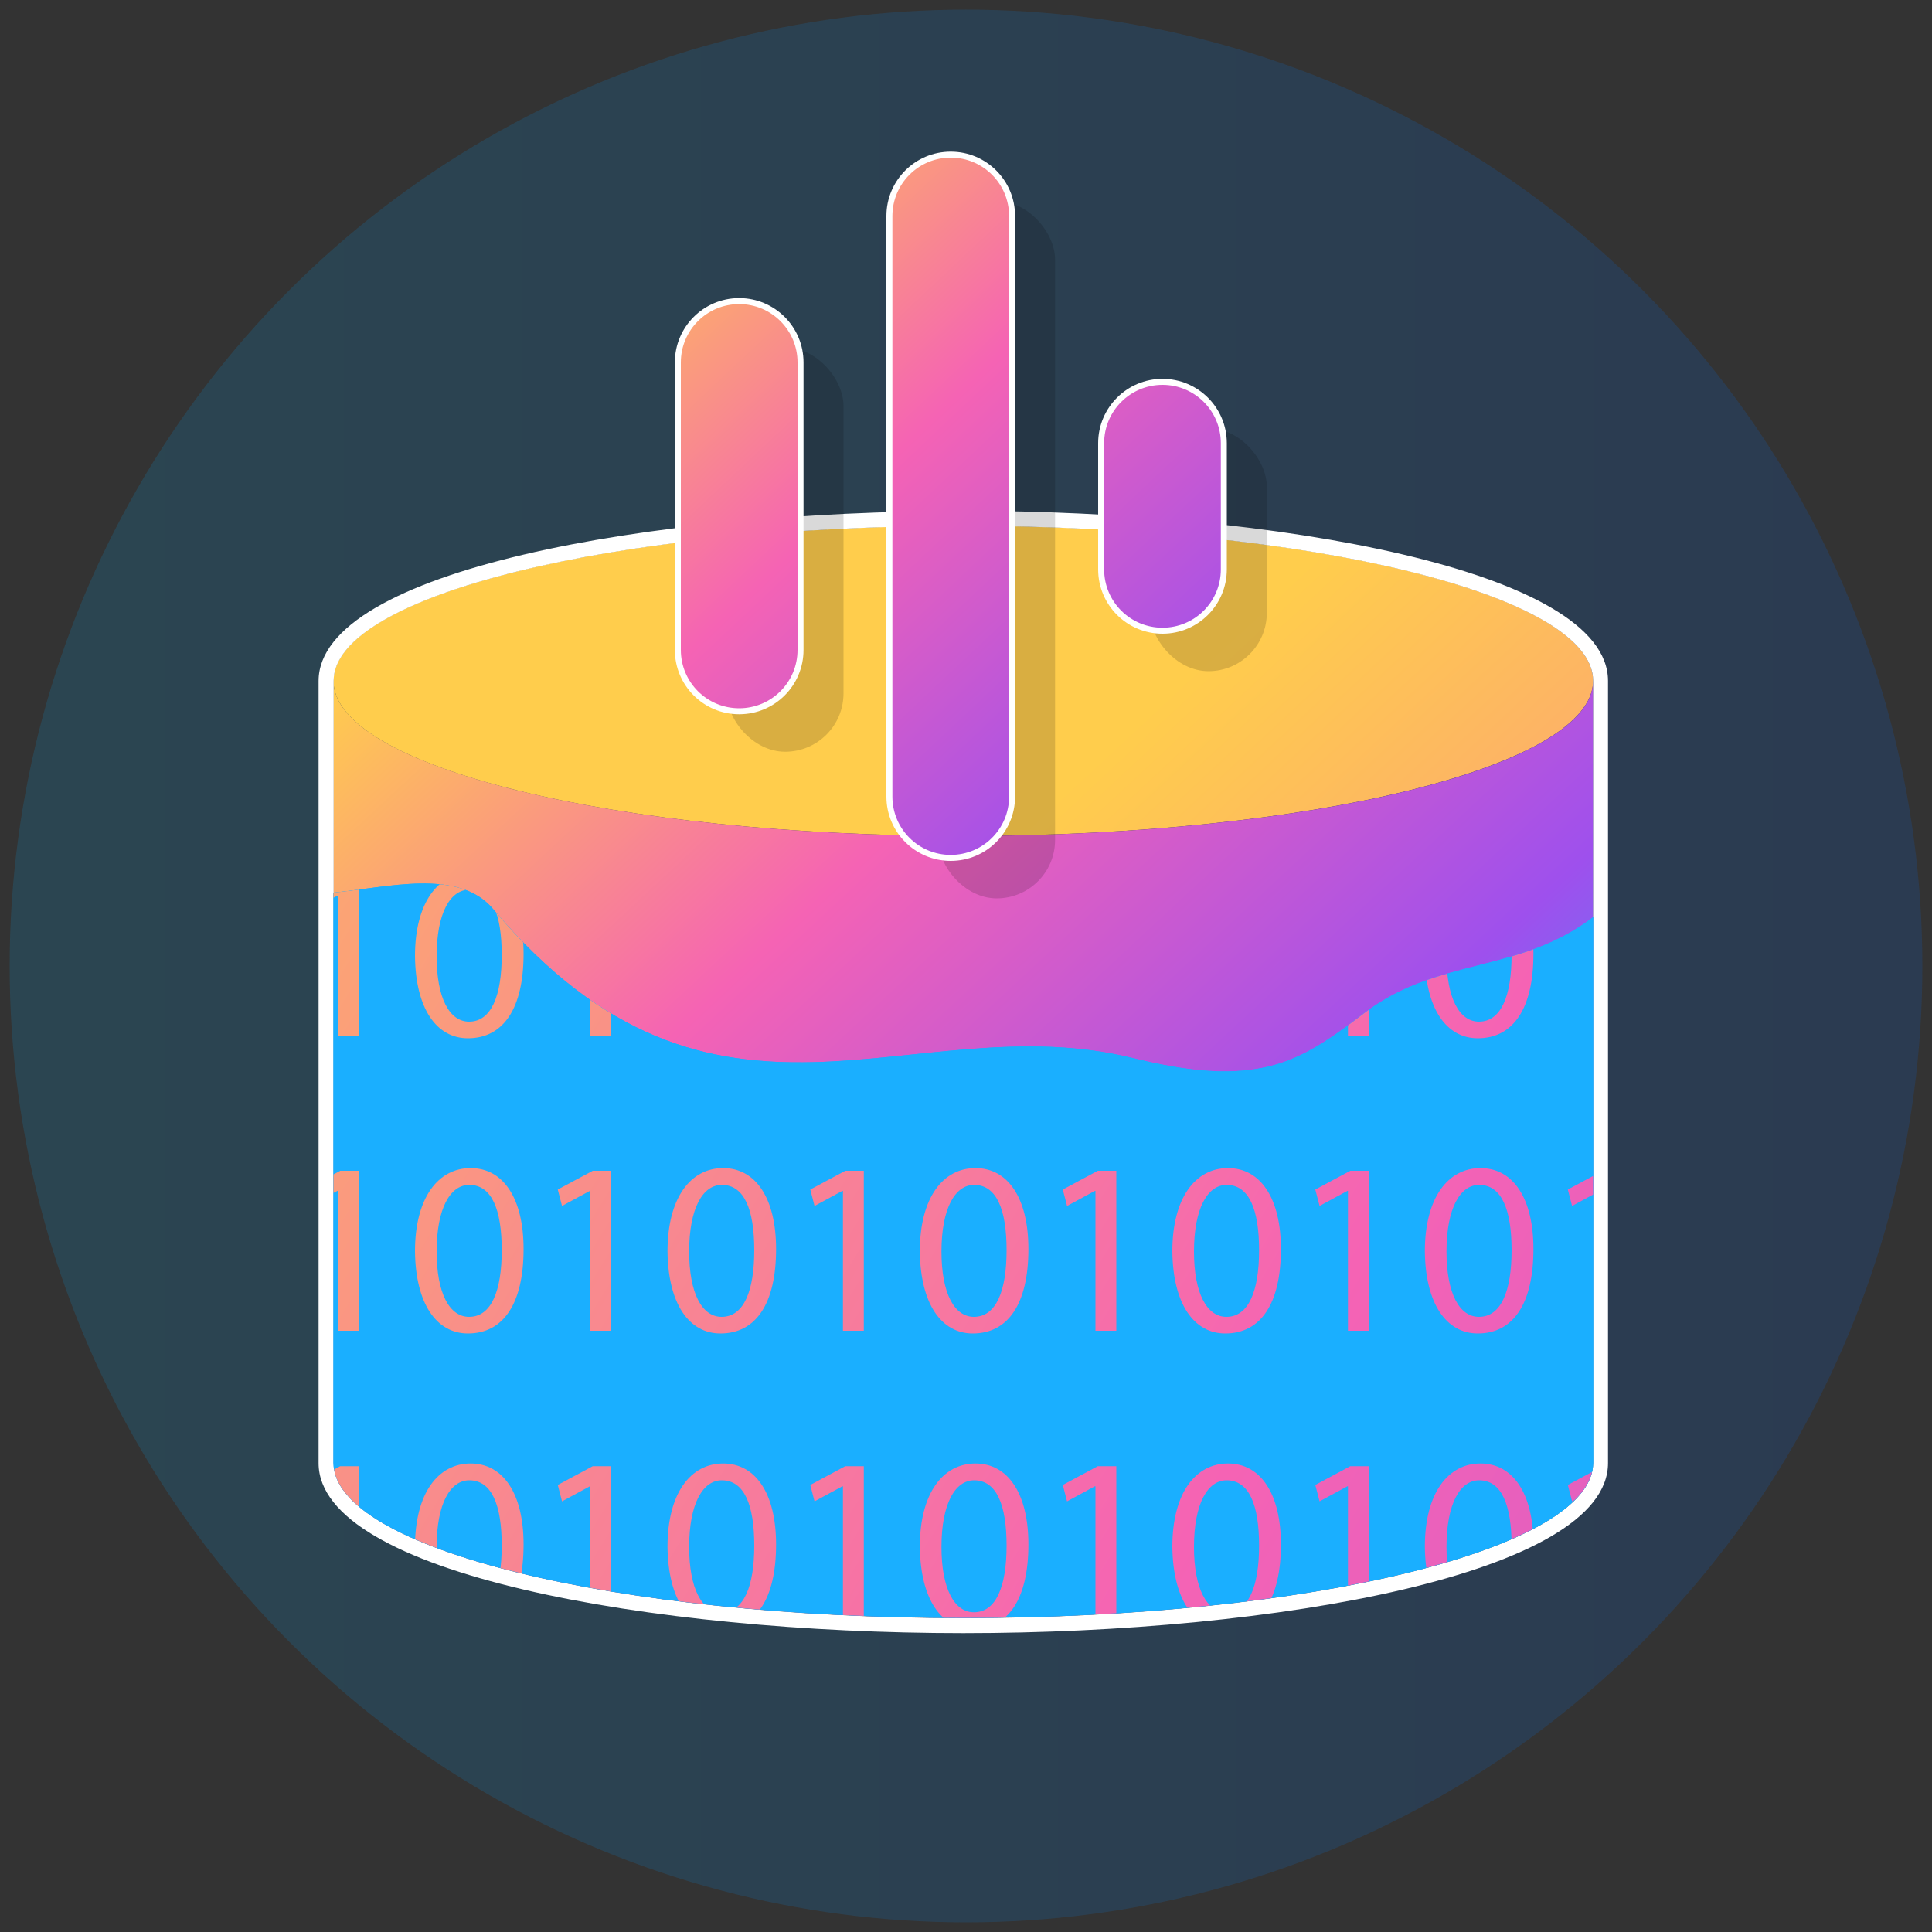 <?xml version="1.0" encoding="UTF-8"?>
<svg id="Layer_1" data-name="Layer 1" xmlns="http://www.w3.org/2000/svg" xmlns:xlink="http://www.w3.org/1999/xlink" viewBox="0 0 100 100">
  <rect x="0" y="0" width="100" height="100" fill="#333333" stroke="none"/>
  <defs>
    <style>
      .cls-1 {
        fill: none;
      }

      .cls-2 {
        fill: url(#linear-gradient);
        opacity: .17;
      }

      .cls-3 {
        clip-path: url(#clippath);
      }

      .cls-4 {
        fill: #fff;
      }

      .cls-5 {
        fill: url(#linear-gradient-8);
      }

      .cls-6 {
        fill: url(#linear-gradient-9);
      }

      .cls-7 {
        fill: url(#linear-gradient-3);
      }

      .cls-8 {
        fill: url(#linear-gradient-4);
      }

      .cls-9 {
        fill: url(#linear-gradient-2);
      }

      .cls-10 {
        fill: url(#linear-gradient-6);
      }

      .cls-11 {
        fill: url(#linear-gradient-7);
      }

      .cls-12 {
        fill: url(#linear-gradient-5);
      }

      .cls-13 {
        opacity: .15;
      }

      .cls-14 {
        fill: url(#linear-gradient-40);
      }

      .cls-15 {
        fill: url(#linear-gradient-14);
      }

      .cls-16 {
        fill: url(#linear-gradient-18);
      }

      .cls-17 {
        fill: url(#linear-gradient-22);
      }

      .cls-18 {
        fill: url(#linear-gradient-20);
      }

      .cls-19 {
        fill: url(#linear-gradient-21);
      }

      .cls-20 {
        fill: url(#linear-gradient-23);
      }

      .cls-21 {
        fill: url(#linear-gradient-15);
      }

      .cls-22 {
        fill: url(#linear-gradient-19);
      }

      .cls-23 {
        fill: url(#linear-gradient-16);
      }

      .cls-24 {
        fill: url(#linear-gradient-17);
      }

      .cls-25 {
        fill: url(#linear-gradient-13);
      }

      .cls-26 {
        fill: url(#linear-gradient-12);
      }

      .cls-27 {
        fill: url(#linear-gradient-10);
      }

      .cls-28 {
        fill: url(#linear-gradient-11);
      }

      .cls-29 {
        fill: url(#linear-gradient-27);
      }

      .cls-30 {
        fill: url(#linear-gradient-24);
      }

      .cls-31 {
        fill: url(#linear-gradient-26);
      }

      .cls-32 {
        fill: url(#linear-gradient-38);
      }

      .cls-33 {
        fill: url(#linear-gradient-35);
      }

      .cls-34 {
        fill: url(#linear-gradient-37);
      }

      .cls-35 {
        fill: url(#linear-gradient-34);
      }

      .cls-36 {
        fill: url(#linear-gradient-39);
      }

      .cls-37 {
        fill: url(#linear-gradient-36);
      }

      .cls-38 {
        fill: url(#linear-gradient-25);
      }

      .cls-39 {
        fill: url(#linear-gradient-28);
      }

      .cls-40 {
        fill: url(#linear-gradient-29);
      }

      .cls-41 {
        fill: url(#linear-gradient-33);
      }

      .cls-42 {
        fill: url(#linear-gradient-30);
      }

      .cls-43 {
        fill: url(#linear-gradient-32);
      }

      .cls-44 {
        fill: url(#linear-gradient-31);
      }
    </style>
    <linearGradient id="linear-gradient" x1=".5" y1="50" x2="99.5" y2="50" gradientUnits="userSpaceOnUse">
      <stop offset="0" stop-color="#05a1e8"/>
      <stop offset="1" stop-color="#0562e8"/>
    </linearGradient>
    <linearGradient id="linear-gradient-2" x1="55.09" y1="40.86" x2="180.71" y2="175.85" gradientUnits="userSpaceOnUse">
      <stop offset="0" stop-color="#ffcd4c"/>
      <stop offset=".34" stop-color="#f563b4"/>
      <stop offset=".68" stop-color="#9e50ed"/>
      <stop offset=".99" stop-color="#1aafff"/>
    </linearGradient>
    <linearGradient id="linear-gradient-3" x1="24.42" y1="28.59" x2="75.38" y2="83.36" xlink:href="#linear-gradient-2"/>
    <linearGradient id="linear-gradient-4" x1="112.74" y1="129.48" x2="74.74" y2="88.74" xlink:href="#linear-gradient-2"/>
    <linearGradient id="linear-gradient-5" x1="112.74" y1="129.48" x2="74.74" y2="88.74" xlink:href="#linear-gradient-2"/>
    <clipPath id="clippath">
      <path class="cls-1" d="M82.46,47.48v28.23c0,4.43-14.59,8.03-32.6,8.03s-32.6-3.59-32.6-8.03v-29.51c2.76-.25,6.47-1.28,8.26,.85,11.5,13.66,21.63,4.91,33.09,7.71,2.59,.63,5.36,1.09,7.87,.2,1.52-.54,2.83-1.53,4.12-2.51,3.84-2.93,8.01-2.04,11.85-4.97Z"/>
    </clipPath>
    <linearGradient id="linear-gradient-6" x1="-13.02" y1="30.37" x2="210.68" y2="167.85" xlink:href="#linear-gradient-2"/>
    <linearGradient id="linear-gradient-7" x1="-11.3" y1="27.57" x2="212.4" y2="165.05" xlink:href="#linear-gradient-2"/>
    <linearGradient id="linear-gradient-8" x1="-9.43" y1="24.54" x2="214.26" y2="162.02" xlink:href="#linear-gradient-2"/>
    <linearGradient id="linear-gradient-9" x1="-7.71" y1="21.74" x2="215.98" y2="159.22" xlink:href="#linear-gradient-2"/>
    <linearGradient id="linear-gradient-10" x1="-5.85" y1="18.71" x2="217.84" y2="156.19" xlink:href="#linear-gradient-2"/>
    <linearGradient id="linear-gradient-11" x1="-4.13" y1="15.91" x2="219.57" y2="153.39" xlink:href="#linear-gradient-2"/>
    <linearGradient id="linear-gradient-12" x1="-2.27" y1="12.88" x2="221.43" y2="150.36" xlink:href="#linear-gradient-2"/>
    <linearGradient id="linear-gradient-13" x1="-.55" y1="10.08" x2="223.15" y2="147.56" xlink:href="#linear-gradient-2"/>
    <linearGradient id="linear-gradient-14" x1="1.32" y1="7.05" x2="225.01" y2="144.53" xlink:href="#linear-gradient-2"/>
    <linearGradient id="linear-gradient-15" x1="3.04" y1="4.25" x2="226.73" y2="141.73" xlink:href="#linear-gradient-2"/>
    <linearGradient id="linear-gradient-16" x1="-19.84" y1="41.47" x2="203.86" y2="178.95" xlink:href="#linear-gradient-2"/>
    <linearGradient id="linear-gradient-17" x1="-18.11" y1="38.67" x2="205.58" y2="176.15" xlink:href="#linear-gradient-2"/>
    <linearGradient id="linear-gradient-18" x1="-16.25" y1="35.64" x2="207.44" y2="173.12" xlink:href="#linear-gradient-2"/>
    <linearGradient id="linear-gradient-19" x1="-14.53" y1="32.84" x2="209.16" y2="170.32" xlink:href="#linear-gradient-2"/>
    <linearGradient id="linear-gradient-20" x1="-12.67" y1="29.81" x2="211.03" y2="167.29" xlink:href="#linear-gradient-2"/>
    <linearGradient id="linear-gradient-21" x1="-10.95" y1="27.01" x2="212.75" y2="164.49" xlink:href="#linear-gradient-2"/>
    <linearGradient id="linear-gradient-22" x1="-9.09" y1="23.98" x2="214.61" y2="161.46" xlink:href="#linear-gradient-2"/>
    <linearGradient id="linear-gradient-23" x1="-7.37" y1="21.18" x2="216.33" y2="158.66" xlink:href="#linear-gradient-2"/>
    <linearGradient id="linear-gradient-24" x1="-5.5" y1="18.15" x2="218.19" y2="155.63" xlink:href="#linear-gradient-2"/>
    <linearGradient id="linear-gradient-25" x1="-3.78" y1="15.35" x2="219.91" y2="152.83" xlink:href="#linear-gradient-2"/>
    <linearGradient id="linear-gradient-26" x1="-1.92" y1="12.32" x2="221.77" y2="149.8" xlink:href="#linear-gradient-2"/>
    <linearGradient id="linear-gradient-27" x1="-26.65" y1="52.56" x2="197.04" y2="190.04" xlink:href="#linear-gradient-2"/>
    <linearGradient id="linear-gradient-28" x1="-24.93" y1="49.76" x2="198.76" y2="187.24" xlink:href="#linear-gradient-2"/>
    <linearGradient id="linear-gradient-29" x1="-23.07" y1="46.73" x2="200.62" y2="184.21" xlink:href="#linear-gradient-2"/>
    <linearGradient id="linear-gradient-30" x1="-21.35" y1="43.93" x2="202.35" y2="181.41" xlink:href="#linear-gradient-2"/>
    <linearGradient id="linear-gradient-31" x1="-19.49" y1="40.9" x2="204.21" y2="178.38" xlink:href="#linear-gradient-2"/>
    <linearGradient id="linear-gradient-32" x1="-17.77" y1="38.1" x2="205.93" y2="175.58" xlink:href="#linear-gradient-2"/>
    <linearGradient id="linear-gradient-33" x1="-15.91" y1="35.07" x2="207.79" y2="172.55" xlink:href="#linear-gradient-2"/>
    <linearGradient id="linear-gradient-34" x1="-14.18" y1="32.27" x2="209.51" y2="169.75" xlink:href="#linear-gradient-2"/>
    <linearGradient id="linear-gradient-35" x1="-12.32" y1="29.24" x2="211.37" y2="166.72" xlink:href="#linear-gradient-2"/>
    <linearGradient id="linear-gradient-36" x1="-10.6" y1="26.44" x2="213.09" y2="163.92" xlink:href="#linear-gradient-2"/>
    <linearGradient id="linear-gradient-37" x1="-8.74" y1="23.41" x2="214.96" y2="160.89" xlink:href="#linear-gradient-2"/>
    <linearGradient id="linear-gradient-38" x1="26.81" y1="14.04" x2="67.99" y2="57.79" xlink:href="#linear-gradient-2"/>
    <linearGradient id="linear-gradient-39" x1="38.01" y1="2.67" x2="79.61" y2="46.87" xlink:href="#linear-gradient-2"/>
    <linearGradient id="linear-gradient-40" x1="32.64" y1="8.6" x2="73.53" y2="52.04" xlink:href="#linear-gradient-2"/>
  </defs>
  <circle class="cls-2" cx="50" cy="50" r="49.5"/>
  <g>
    <g>
      <path class="cls-9" d="M82.46,35.24c0,4.43-14.59,8.03-32.6,8.03s-32.6-3.59-32.6-8.03,14.59-8.03,32.6-8.03,32.6,3.59,32.6,8.03Z"/>
      <path class="cls-7" d="M82.46,35.24v40.47c0,4.43-14.59,8.03-32.6,8.03s-32.6-3.59-32.6-8.03V35.24c0,4.43,14.59,8.03,32.6,8.03s32.6-3.59,32.6-8.03Z"/>
      <path class="cls-4" d="M49.86,27.22c18,0,32.6,3.59,32.6,8.02v40.48c0,4.43-14.59,8.03-32.6,8.03s-32.59-3.59-32.59-8.03V35.24c0-4.43,14.59-8.02,32.59-8.02m0-.77c-16.18,0-33.37,3.08-33.37,8.8v40.48c0,5.72,17.19,8.8,33.37,8.8s33.37-3.08,33.37-8.8V35.24c0-5.71-17.19-8.8-33.37-8.8h0Z"/>
      <path class="cls-8" d="M82.46,47.48v28.23c0,4.43-14.59,8.03-32.6,8.03s-32.6-3.59-32.6-8.03v-29.51c2.76-.25,6.47-1.28,8.26,.85,11.5,13.66,21.63,4.91,33.09,7.71,2.59,.63,5.36,1.09,7.87,.2,1.52-.54,2.83-1.53,4.12-2.51,3.84-2.93,8.01-2.04,11.85-4.97Z"/>
      <path class="cls-12" d="M82.46,47.48v28.23c0,4.43-14.59,8.03-32.6,8.03s-32.6-3.59-32.6-8.03v-29.51c2.76-.25,6.47-1.28,8.26,.85,11.5,13.66,21.63,4.91,33.09,7.71,2.59,.63,5.36,1.09,7.87,.2,1.52-.54,2.83-1.53,4.12-2.51,3.84-2.93,8.01-2.04,11.85-4.97Z"/>
    </g>
    <g class="cls-3">
      <g>
        <path class="cls-10" d="M17.49,46.36h-.03l-1.44,.78-.22-.85,1.81-.97h.96v8.28h-1.08v-7.24Z"/>
        <path class="cls-11" d="M27.1,49.37c0,2.82-1.04,4.37-2.88,4.37-1.62,0-2.71-1.52-2.74-4.25,0-2.78,1.2-4.31,2.88-4.31s2.74,1.55,2.74,4.19Zm-4.5,.13c0,2.15,.66,3.38,1.68,3.38,1.15,0,1.69-1.34,1.69-3.45s-.52-3.38-1.68-3.38c-.98,0-1.69,1.2-1.69,3.45Z"/>
        <path class="cls-5" d="M30.56,46.36h-.03l-1.44,.78-.22-.85,1.81-.97h.96v8.28h-1.08v-7.24Z"/>
        <path class="cls-6" d="M40.17,49.37c0,2.82-1.04,4.37-2.88,4.37-1.62,0-2.71-1.52-2.74-4.25,0-2.78,1.2-4.31,2.88-4.31s2.74,1.55,2.74,4.19Zm-4.5,.13c0,2.15,.66,3.38,1.68,3.38,1.15,0,1.69-1.34,1.69-3.45s-.52-3.38-1.68-3.38c-.98,0-1.69,1.2-1.69,3.45Z"/>
        <path class="cls-27" d="M43.63,46.36h-.03l-1.44,.78-.22-.85,1.81-.97h.96v8.28h-1.08v-7.24Z"/>
        <path class="cls-28" d="M53.23,49.37c0,2.82-1.04,4.37-2.88,4.37-1.62,0-2.71-1.52-2.74-4.25,0-2.78,1.2-4.31,2.88-4.31s2.74,1.55,2.74,4.19Zm-4.5,.13c0,2.15,.66,3.38,1.68,3.38,1.15,0,1.69-1.34,1.69-3.45s-.52-3.38-1.68-3.38c-.98,0-1.69,1.2-1.69,3.45Z"/>
        <path class="cls-26" d="M56.7,46.36h-.03l-1.44,.78-.22-.85,1.81-.97h.96v8.28h-1.08v-7.24Z"/>
        <path class="cls-25" d="M66.3,49.37c0,2.82-1.04,4.37-2.88,4.37-1.62,0-2.71-1.52-2.74-4.25,0-2.78,1.2-4.31,2.88-4.31s2.74,1.55,2.74,4.19Zm-4.5,.13c0,2.15,.66,3.38,1.68,3.38,1.15,0,1.69-1.34,1.69-3.45s-.52-3.38-1.68-3.38c-.98,0-1.69,1.2-1.69,3.45Z"/>
        <path class="cls-15" d="M69.77,46.36h-.03l-1.44,.78-.22-.85,1.81-.97h.96v8.28h-1.08v-7.24Z"/>
        <path class="cls-21" d="M79.37,49.37c0,2.82-1.04,4.37-2.88,4.37-1.62,0-2.71-1.52-2.74-4.25,0-2.78,1.2-4.31,2.88-4.31s2.74,1.55,2.74,4.19Zm-4.5,.13c0,2.15,.66,3.38,1.68,3.38,1.15,0,1.69-1.34,1.69-3.45s-.52-3.38-1.68-3.38c-.98,0-1.69,1.2-1.69,3.45Z"/>
        <path class="cls-23" d="M17.49,61.64h-.03l-1.44,.78-.22-.85,1.81-.97h.96v8.28h-1.08v-7.24Z"/>
        <path class="cls-24" d="M27.1,64.65c0,2.82-1.04,4.37-2.88,4.37-1.62,0-2.71-1.52-2.74-4.25,0-2.78,1.2-4.31,2.88-4.31s2.74,1.55,2.74,4.19Zm-4.5,.13c0,2.15,.66,3.38,1.68,3.38,1.15,0,1.69-1.34,1.69-3.45s-.52-3.38-1.68-3.38c-.98,0-1.69,1.2-1.69,3.45Z"/>
        <path class="cls-16" d="M30.56,61.64h-.03l-1.44,.78-.22-.85,1.81-.97h.96v8.28h-1.08v-7.24Z"/>
        <path class="cls-22" d="M40.17,64.65c0,2.82-1.04,4.37-2.88,4.37-1.62,0-2.71-1.52-2.74-4.25,0-2.78,1.2-4.31,2.88-4.31s2.74,1.55,2.74,4.19Zm-4.5,.13c0,2.15,.66,3.38,1.68,3.38,1.15,0,1.69-1.34,1.69-3.45s-.52-3.38-1.68-3.38c-.98,0-1.69,1.2-1.69,3.45Z"/>
        <path class="cls-18" d="M43.63,61.64h-.03l-1.44,.78-.22-.85,1.81-.97h.96v8.28h-1.08v-7.24Z"/>
        <path class="cls-19" d="M53.23,64.65c0,2.82-1.04,4.37-2.88,4.37-1.62,0-2.71-1.52-2.74-4.25,0-2.78,1.2-4.31,2.88-4.31s2.74,1.55,2.74,4.19Zm-4.5,.13c0,2.15,.66,3.38,1.68,3.38,1.15,0,1.69-1.34,1.69-3.45s-.52-3.38-1.68-3.38c-.98,0-1.69,1.2-1.69,3.45Z"/>
        <path class="cls-17" d="M56.7,61.64h-.03l-1.44,.78-.22-.85,1.81-.97h.96v8.28h-1.08v-7.24Z"/>
        <path class="cls-20" d="M66.3,64.65c0,2.82-1.04,4.37-2.88,4.37-1.62,0-2.71-1.52-2.74-4.25,0-2.78,1.2-4.31,2.88-4.31s2.74,1.55,2.74,4.19Zm-4.5,.13c0,2.15,.66,3.38,1.68,3.38,1.15,0,1.69-1.34,1.69-3.45s-.52-3.38-1.68-3.38c-.98,0-1.69,1.2-1.69,3.45Z"/>
        <path class="cls-30" d="M69.77,61.64h-.03l-1.44,.78-.22-.85,1.81-.97h.96v8.28h-1.08v-7.24Z"/>
        <path class="cls-38" d="M79.37,64.65c0,2.82-1.04,4.37-2.88,4.37-1.62,0-2.71-1.52-2.74-4.25,0-2.78,1.2-4.31,2.88-4.31s2.74,1.55,2.74,4.19Zm-4.5,.13c0,2.15,.66,3.38,1.68,3.38,1.15,0,1.69-1.34,1.69-3.45s-.52-3.38-1.68-3.38c-.98,0-1.69,1.2-1.69,3.45Z"/>
        <path class="cls-31" d="M82.84,61.64h-.03l-1.44,.78-.22-.85,1.81-.97h.96v8.28h-1.08v-7.24Z"/>
        <path class="cls-29" d="M17.49,76.93h-.03l-1.44,.78-.22-.85,1.81-.97h.96v8.28h-1.08v-7.24Z"/>
        <path class="cls-39" d="M27.1,79.94c0,2.82-1.04,4.37-2.88,4.37-1.62,0-2.71-1.52-2.74-4.25,0-2.78,1.2-4.31,2.88-4.31s2.74,1.55,2.74,4.19Zm-4.5,.13c0,2.15,.66,3.38,1.68,3.38,1.15,0,1.69-1.34,1.69-3.45s-.52-3.38-1.68-3.38c-.98,0-1.69,1.2-1.69,3.45Z"/>
        <path class="cls-40" d="M30.56,76.93h-.03l-1.44,.78-.22-.85,1.81-.97h.96v8.28h-1.08v-7.24Z"/>
        <path class="cls-42" d="M40.17,79.94c0,2.82-1.04,4.37-2.88,4.37-1.62,0-2.71-1.52-2.74-4.25,0-2.78,1.2-4.31,2.88-4.31s2.74,1.55,2.74,4.19Zm-4.5,.13c0,2.15,.66,3.38,1.68,3.38,1.15,0,1.69-1.34,1.69-3.45s-.52-3.38-1.68-3.38c-.98,0-1.69,1.2-1.69,3.45Z"/>
        <path class="cls-44" d="M43.63,76.93h-.03l-1.44,.78-.22-.85,1.81-.97h.96v8.28h-1.08v-7.24Z"/>
        <path class="cls-43" d="M53.23,79.94c0,2.82-1.04,4.37-2.88,4.37-1.62,0-2.71-1.52-2.74-4.25,0-2.78,1.2-4.31,2.88-4.31s2.74,1.55,2.74,4.19Zm-4.5,.13c0,2.15,.66,3.38,1.68,3.38,1.15,0,1.69-1.34,1.69-3.45s-.52-3.38-1.68-3.38c-.98,0-1.69,1.2-1.69,3.45Z"/>
        <path class="cls-41" d="M56.7,76.93h-.03l-1.44,.78-.22-.85,1.81-.97h.96v8.28h-1.08v-7.24Z"/>
        <path class="cls-35" d="M66.3,79.94c0,2.82-1.04,4.37-2.88,4.37-1.62,0-2.71-1.52-2.74-4.25,0-2.78,1.2-4.31,2.88-4.31s2.74,1.55,2.74,4.19Zm-4.5,.13c0,2.15,.66,3.38,1.68,3.38,1.15,0,1.69-1.34,1.69-3.45s-.52-3.38-1.68-3.38c-.98,0-1.69,1.2-1.69,3.45Z"/>
        <path class="cls-33" d="M69.77,76.93h-.03l-1.44,.78-.22-.85,1.81-.97h.96v8.28h-1.08v-7.24Z"/>
        <path class="cls-37" d="M79.37,79.94c0,2.82-1.04,4.37-2.88,4.37-1.62,0-2.71-1.52-2.74-4.25,0-2.78,1.2-4.31,2.88-4.31s2.74,1.55,2.74,4.19Zm-4.5,.13c0,2.15,.66,3.38,1.68,3.38,1.15,0,1.69-1.34,1.69-3.45s-.52-3.38-1.68-3.38c-.98,0-1.69,1.2-1.69,3.45Z"/>
        <path class="cls-34" d="M82.84,76.93h-.03l-1.44,.78-.22-.85,1.81-.97h.96v8.28h-1.08v-7.24Z"/>
      </g>
    </g>
  </g>
  <g>
    <g class="cls-13">
      <rect x="37.62" y="17.99" width="6.04" height="20.92" rx="3.02" ry="3.02"/>
      <rect x="59.53" y="22.17" width="6.04" height="12.57" rx="3.02" ry="3.02"/>
      <rect x="48.57" y="10.41" width="6.04" height="36.09" rx="3.02" ry="3.02"/>
    </g>
    <g>
      <g>
        <path class="cls-32" d="M38.26,36.82c-1.75,0-3.17-1.42-3.17-3.18v-14.88c0-1.75,1.42-3.17,3.17-3.17s3.18,1.42,3.18,3.17v14.88c0,1.75-1.42,3.18-3.18,3.18Z"/>
        <path class="cls-4" d="M38.26,15.74c1.67,0,3.02,1.35,3.02,3.02v14.88c0,1.67-1.35,3.02-3.02,3.02s-3.02-1.35-3.02-3.02v-14.88c0-1.67,1.35-3.02,3.02-3.02m0-.31c-1.84,0-3.33,1.49-3.33,3.33v14.88c0,1.84,1.49,3.33,3.33,3.33s3.33-1.49,3.33-3.33v-14.88c0-1.84-1.49-3.33-3.33-3.33h0Z"/>
      </g>
      <g>
        <path class="cls-36" d="M60.17,32.65c-1.75,0-3.18-1.42-3.18-3.17v-6.54c0-1.75,1.42-3.17,3.18-3.17s3.17,1.42,3.17,3.17v6.54c0,1.75-1.42,3.17-3.17,3.17Z"/>
        <path class="cls-4" d="M60.17,19.92c1.67,0,3.02,1.35,3.02,3.02v6.53c0,1.67-1.35,3.02-3.02,3.02s-3.02-1.35-3.02-3.02v-6.53c0-1.67,1.35-3.02,3.02-3.02m0-.31c-1.84,0-3.33,1.49-3.33,3.33v6.53c0,1.84,1.49,3.33,3.33,3.33s3.33-1.49,3.33-3.33v-6.53c0-1.84-1.49-3.33-3.33-3.33h0Z"/>
      </g>
      <g>
        <path class="cls-14" d="M49.21,44.41c-1.75,0-3.17-1.42-3.17-3.17V11.18c0-1.75,1.42-3.17,3.17-3.17s3.18,1.42,3.18,3.17v30.05c0,1.75-1.42,3.17-3.18,3.17Z"/>
        <path class="cls-4" d="M49.21,8.16c1.67,0,3.02,1.35,3.02,3.02v30.05c0,1.67-1.35,3.02-3.02,3.02s-3.02-1.35-3.02-3.02V11.18c0-1.67,1.35-3.02,3.02-3.02m0-.31c-1.84,0-3.33,1.49-3.33,3.33v30.05c0,1.84,1.49,3.33,3.33,3.33s3.33-1.49,3.33-3.33V11.18c0-1.84-1.49-3.33-3.33-3.33h0Z"/>
      </g>
    </g>
  </g>
</svg>
